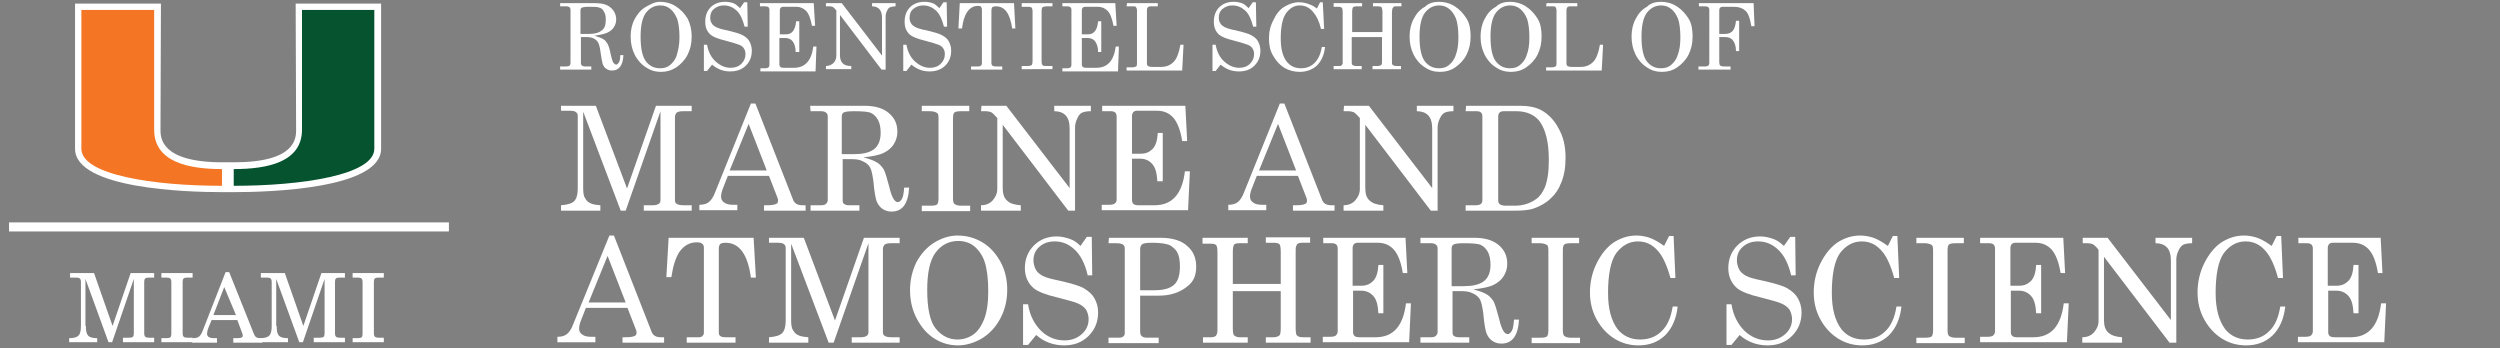 <?xml version="1.0" encoding="UTF-8"?>
<!-- Generator: Adobe Illustrator 24.1.0, SVG Export Plug-In . SVG Version: 6.00 Build 0)  -->
<svg version="1.1" id="Layer_1" xmlns="http://www.w3.org/2000/svg" xmlns:xlink="http://www.w3.org/1999/xlink" x="0px" y="0px" viewBox="0 0 553 77" style="enable-background:new 0 0 553 77;" xml:space="preserve">
<rect x="0" y="0" width="553" height="77" fill="#808080" stroke="none"/>
<style type="text/css">
	.st0{clip-path:url(#SVGID_2_);fill:#FFFFFF;}
	.st1{clip-path:url(#SVGID_4_);fill:#065330;}
	.st2{clip-path:url(#SVGID_6_);fill:#F47523;}
	.st3{clip-path:url(#SVGID_8_);fill:none;stroke:#FFFFFF;stroke-width:2;}
	.st4{clip-path:url(#SVGID_20_);}
	.st5{fill:#FFFFFF;}
	.st6{clip-path:url(#SVGID_22_);}
</style>
<g>
	<g>
		<defs>
			<rect id="SVGID_1_" x="2" y="-4.5" width="537.9" height="85.1"/>
		</defs>
		<clipPath id="SVGID_2_">
			<use xlink:href="#SVGID_1_" style="overflow:visible;"/>
		</clipPath>
		<path class="st0" d="M65.4,0.8l0.1,27.9c0,1.8,0,7.2-13.7,7.2h-1.3h-1.3c-13.7,0-13.7-5.5-13.7-7.2l0.1-27.9h-19v32.1    c0,8.9,24.9,9.6,32.5,9.6h1.2h0.3h1.2c7.6,0,32.5-0.7,32.5-9.6V0.8C84.3,0.8,65.4,0.8,65.4,0.8z"/>
	</g>
	<g>
		<defs>
			<rect id="SVGID_3_" x="2" y="-4.5" width="537.9" height="85.1"/>
		</defs>
		<clipPath id="SVGID_4_">
			<use xlink:href="#SVGID_3_" style="overflow:visible;"/>
		</clipPath>
		<path class="st1" d="M66.8,28.7V2.2h16c0,0,0,29.7,0,30.7c0,5.8-16,8.2-31.1,8.2c0-0.7,0-2.5,0-3.7C59.3,37.4,66.8,35.8,66.8,28.7    "/>
	</g>
	<g>
		<defs>
			<rect id="SVGID_5_" x="2" y="-4.5" width="537.9" height="85.1"/>
		</defs>
		<clipPath id="SVGID_6_">
			<use xlink:href="#SVGID_5_" style="overflow:visible;"/>
		</clipPath>
		<path class="st2" d="M34.1,28.7V2.2H18c0,0,0,29.7,0,30.7c0,5.8,16,8.2,31.1,8.2c0-0.7,0-2.5,0-3.7C41.6,37.4,34.1,35.8,34.1,28.7    "/>
	</g>
	<g>
		<defs>
			<rect id="SVGID_7_" x="2" y="-4.5" width="537.9" height="85.1"/>
		</defs>
		<clipPath id="SVGID_8_">
			<use xlink:href="#SVGID_7_" style="overflow:visible;"/>
		</clipPath>
		<line class="st3" x1="2" y1="50.2" x2="99.3" y2="50.2"/>
	</g>
	<g>
		<defs>
			<rect id="SVGID_9_" x="2" y="-4.5" width="537.9" height="85.1"/>
		</defs>
		<clipPath id="SVGID_10_">
			<use xlink:href="#SVGID_9_" style="overflow:visible;"/>
		</clipPath>
	</g>
	<g>
		<defs>
			<rect id="SVGID_11_" x="2" y="-4.5" width="537.9" height="85.1"/>
		</defs>
		<clipPath id="SVGID_12_">
			<use xlink:href="#SVGID_11_" style="overflow:visible;"/>
		</clipPath>
	</g>
	<g>
		<defs>
			<rect id="SVGID_13_" x="2" y="-4.5" width="537.9" height="85.1"/>
		</defs>
		<clipPath id="SVGID_14_">
			<use xlink:href="#SVGID_13_" style="overflow:visible;"/>
		</clipPath>
	</g>
	<g>
		<defs>
			<rect id="SVGID_15_" x="2" y="-4.5" width="537.9" height="85.1"/>
		</defs>
		<clipPath id="SVGID_16_">
			<use xlink:href="#SVGID_15_" style="overflow:visible;"/>
		</clipPath>
	</g>
	<g>
		<defs>
			<rect id="SVGID_17_" x="2" y="-4.5" width="537.9" height="85.1"/>
		</defs>
		<clipPath id="SVGID_18_">
			<use xlink:href="#SVGID_17_" style="overflow:visible;"/>
		</clipPath>
	</g>
	<g>
		<defs>
			<rect id="SVGID_19_" x="2" y="-4.5" width="537.9" height="85.1"/>
		</defs>
		<clipPath id="SVGID_20_">
			<use xlink:href="#SVGID_19_" style="overflow:visible;"/>
		</clipPath>
		<g class="st4">
			<path class="st5" d="M124.1,0.7h7.6c1.5,0,2.6,0.3,3.4,1c0.8,0.7,1.2,1.6,1.2,2.6c0,0.7-0.2,1.2-0.5,1.7s-0.8,0.9-1.4,1.2     c-0.6,0.3-1.6,0.5-2.9,0.7c0.9,0.3,1.6,0.5,2,0.8c0.4,0.2,0.6,0.6,0.9,1c0.2,0.4,0.5,1.2,0.7,2.4c0.2,0.9,0.4,1.5,0.6,1.8     c0.2,0.2,0.4,0.4,0.6,0.4c0.2,0,0.4-0.2,0.6-0.5c0.2-0.3,0.3-0.8,0.3-1.6h0.7c-0.1,2.3-1,3.4-2.5,3.4c-0.5,0-0.9-0.1-1.3-0.4     c-0.4-0.2-0.6-0.6-0.8-1.1c-0.1-0.4-0.3-1.3-0.5-2.8c-0.1-0.9-0.3-1.5-0.5-1.9s-0.6-0.7-1-0.9s-1-0.3-1.6-0.3h-1.2V14     c0,0.2,0.1,0.4,0.2,0.5c0.2,0.1,0.4,0.2,0.7,0.2h1.4v0.7h-6.9v-0.7h1.4c0.3,0,0.6-0.1,0.7-0.2c0.1-0.1,0.2-0.3,0.2-0.5V2.2     c0-0.3-0.1-0.4-0.2-0.6c-0.2-0.1-0.4-0.2-0.7-0.2h-1.4V0.7H124.1z M128.6,7.5h1.7c1.2,0,2.1-0.2,2.7-0.7c0.7-0.4,1-1.2,1-2.4     c0-0.8-0.1-1.4-0.4-1.8c-0.2-0.5-0.6-0.8-1-0.9c-0.4-0.2-1.2-0.2-2.4-0.2c-0.8,0-1.3,0.1-1.5,0.2s-0.3,0.3-0.3,0.6v5.2H128.6z"/>
			<path class="st5" d="M146,0.4c1.2,0,2.4,0.3,3.5,1s1.9,1.6,2.6,2.7c0.6,1.2,0.9,2.5,0.9,4s-0.3,2.8-0.9,4     c-0.6,1.2-1.5,2.1-2.5,2.8c-1.1,0.7-2.2,1-3.4,1s-2.3-0.3-3.3-1c-1-0.6-1.9-1.6-2.5-2.8s-0.9-2.5-0.9-4s0.3-2.8,0.9-3.9     s1.4-2.1,2.5-2.7S144.8,0.4,146,0.4z M146.1,1.2c-1.3,0-2.3,0.5-3.2,1.6c-0.8,1.1-1.2,2.8-1.2,5.3c0,2.6,0.4,4.5,1.2,5.5     s1.8,1.5,3.1,1.5c0.9,0,1.6-0.2,2.2-0.7c0.6-0.5,1.2-1.2,1.5-2.2s0.6-2.3,0.6-3.9c0-1.8-0.2-3.2-0.5-4.1c-0.4-1-0.9-1.7-1.5-2.2     S147,1.2,146.1,1.2z"/>
			<path class="st5" d="M163.7,1.8l0.9-1.3h0.7l0.1,5.4h-0.7c-0.4-1.6-1-2.9-1.8-3.6s-1.7-1.1-2.8-1.1c-0.9,0-1.6,0.3-2.2,0.8     s-0.8,1.2-0.8,1.9c0,0.5,0.1,0.9,0.3,1.2c0.2,0.4,0.5,0.6,1,0.9c0.4,0.2,1.2,0.5,2.4,0.7c1.6,0.4,2.8,0.7,3.5,1.1     c0.7,0.4,1.2,0.8,1.5,1.4c0.3,0.6,0.5,1.2,0.5,2c0,1.3-0.4,2.4-1.3,3.3c-0.9,0.9-2.1,1.3-3.5,1.3c-1.5,0-2.8-0.5-4-1.5l-1.1,1.4     h-0.7V9.9h0.7c0.3,1.6,0.9,2.8,1.9,3.7s2.1,1.4,3.3,1.4c1,0,1.8-0.3,2.4-0.9c0.6-0.6,0.9-1.3,0.9-2.1c0-0.5-0.1-0.9-0.3-1.2     c-0.2-0.4-0.6-0.7-1.1-0.9s-1.5-0.5-3-0.9c-1.6-0.4-2.7-0.8-3.3-1.3C156.4,7,156,6.1,156,4.8s0.4-2.4,1.2-3.2s1.9-1.2,3.2-1.2     c0.6,0,1.2,0.1,1.8,0.3S163.1,1.3,163.7,1.8z"/>
			<path class="st5" d="M168.3,0.7H180l0.3,5h-0.7c-0.3-1.6-0.7-2.7-1.3-3.3s-1.3-0.9-2.2-0.9h-2.9c-0.2,0-0.4,0.1-0.5,0.2     s-0.2,0.3-0.2,0.6v5.3h1.3c0.7,0,1.2-0.2,1.6-0.7c0.4-0.5,0.6-1.2,0.7-2.2h0.7v6.8H176c0-1.1-0.3-1.9-0.7-2.4s-1-0.7-1.7-0.7     h-1.2v5.9c0,0.2,0.1,0.4,0.2,0.5c0.1,0.1,0.4,0.2,0.7,0.2h2.3c2.5,0,3.9-1.6,4.3-4.7h0.7l-0.2,5.5h-12.2v-0.7h1     c0.4,0,0.7-0.1,0.8-0.2s0.2-0.3,0.2-0.6V2.2c0-0.3-0.1-0.5-0.2-0.6s-0.4-0.2-0.7-0.2h-1.2V0.7H168.3z"/>
			<path class="st5" d="M182.7,0.7h3.5l8.9,11.6V3.9c0-0.8-0.2-1.5-0.6-1.9c-0.4-0.4-0.9-0.6-1.6-0.6V0.7h5.2v0.7     c-0.5,0-0.9,0.1-1.2,0.2s-0.5,0.4-0.7,0.8s-0.3,0.8-0.3,1.3v11.7H195l-9.2-12.1v8.9c0,0.8,0.2,1.4,0.6,1.8c0.4,0.4,1,0.6,1.9,0.6     v0.7h-5.6v-0.7c0.7,0,1.3-0.3,1.7-0.7s0.6-1,0.6-1.6v-10l-0.2-0.2c-0.3-0.4-0.6-0.6-0.7-0.6c-0.2-0.1-0.4-0.1-0.7-0.1h-0.7     L182.7,0.7L182.7,0.7z"/>
			<path class="st5" d="M207.8,1.8l0.9-1.3h0.7l0.1,5.4h-0.7c-0.4-1.6-1-2.9-1.8-3.6s-1.7-1.1-2.8-1.1c-0.9,0-1.6,0.3-2.2,0.8     s-0.8,1.2-0.8,1.9c0,0.5,0.1,0.9,0.3,1.2c0.2,0.4,0.5,0.6,1,0.9c0.4,0.2,1.2,0.5,2.4,0.7c1.6,0.4,2.8,0.7,3.5,1.1     c0.7,0.4,1.2,0.8,1.5,1.4c0.3,0.6,0.5,1.2,0.5,2c0,1.3-0.4,2.4-1.3,3.3c-0.9,0.9-2.1,1.3-3.5,1.3c-1.5,0-2.8-0.5-4-1.5l-1.1,1.4     h-0.7V9.9h0.7c0.3,1.6,0.9,2.8,1.9,3.7s2.1,1.4,3.3,1.4c1,0,1.8-0.3,2.4-0.9c0.6-0.6,0.9-1.3,0.9-2.1c0-0.5-0.1-0.9-0.3-1.2     c-0.2-0.4-0.6-0.7-1.1-0.9s-1.5-0.5-3-0.9c-1.6-0.4-2.7-0.8-3.3-1.3c-0.8-0.7-1.2-1.6-1.2-2.9s0.4-2.4,1.2-3.2s1.9-1.2,3.2-1.2     c0.6,0,1.2,0.1,1.8,0.3S207.2,1.3,207.8,1.8z"/>
			<path class="st5" d="M212.3,0.7h12l0.3,5.6h-0.7c-0.5-3.3-1.6-4.9-3.6-4.9c-0.4,0-0.7,0.1-0.8,0.2s-0.2,0.4-0.2,0.7V14     c0,0.2,0.1,0.4,0.2,0.5c0.1,0.1,0.4,0.2,0.7,0.2h1.5v0.7h-6.9v-0.7h1.7c0.2,0,0.4-0.1,0.5-0.2c0.1-0.1,0.2-0.3,0.2-0.4v-12     c0-0.3-0.1-0.4-0.2-0.6s-0.4-0.2-0.7-0.2c-1,0-1.8,0.5-2.4,1.4c-0.5,0.8-0.9,1.9-1.1,3.6H212L212.3,0.7z"/>
			<path class="st5" d="M226,0.7h6.8v0.7h-1.2c-0.5,0-0.8,0.1-1,0.2c-0.1,0.1-0.2,0.4-0.2,0.8v11.2c0,0.4,0.1,0.7,0.2,0.8     c0.2,0.2,0.4,0.2,0.9,0.2h1.3v0.7H226v-0.7h1.3c0.5,0,0.7-0.1,0.9-0.2c0.1-0.1,0.2-0.4,0.2-0.9v-11c0-0.4-0.1-0.7-0.2-0.8     c-0.2-0.2-0.5-0.2-1-0.2H226V0.7z"/>
			<path class="st5" d="M235,0.7h11.7l0.3,5h-0.7C246,4.1,245.6,3,245,2.4s-1.3-0.9-2.2-0.9H240c-0.2,0-0.4,0.1-0.5,0.2     s-0.2,0.3-0.2,0.6v5.3h1.3c0.7,0,1.2-0.2,1.6-0.7c0.4-0.5,0.6-1.2,0.7-2.2h0.7v6.8h-0.7c0-1.1-0.3-1.9-0.7-2.4s-1-0.7-1.7-0.7     h-1.2v5.9c0,0.2,0.1,0.4,0.2,0.5c0.1,0.1,0.4,0.2,0.7,0.2h2.3c2.5,0,3.9-1.6,4.3-4.7h0.7l-0.2,5.5H235v-0.7h1     c0.4,0,0.7-0.1,0.8-0.2s0.2-0.3,0.2-0.6V2.2c0-0.3-0.1-0.5-0.2-0.6s-0.4-0.2-0.7-0.2H235V0.7z"/>
			<path class="st5" d="M249.3,0.7h6.8v0.7h-1.6c-0.3,0-0.5,0.1-0.6,0.2s-0.2,0.4-0.2,0.6V14c0,0.3,0.1,0.5,0.2,0.6     c0.2,0.1,0.5,0.2,0.9,0.2h2.1c1.1,0,2-0.4,2.7-1.1c0.7-0.7,1.2-2,1.5-3.8h0.7l-0.3,5.7h-12.3v-0.7h1.2c0.4,0,0.7-0.1,0.9-0.2     s0.2-0.4,0.2-0.8V2.2c0-0.2-0.1-0.4-0.2-0.6s-0.3-0.2-0.6-0.2h-1.5L249.3,0.7L249.3,0.7z"/>
			<path class="st5" d="M276.2,1.8l0.9-1.3h0.7l0.1,5.4h-0.7c-0.4-1.6-1-2.9-1.8-3.6s-1.7-1.1-2.8-1.1c-0.9,0-1.6,0.3-2.2,0.8     s-0.8,1.2-0.8,1.9c0,0.5,0.1,0.9,0.3,1.2c0.2,0.4,0.5,0.6,1,0.9c0.4,0.2,1.2,0.5,2.4,0.7c1.6,0.4,2.8,0.7,3.5,1.1     c0.7,0.4,1.2,0.8,1.5,1.4c0.3,0.6,0.5,1.2,0.5,2c0,1.3-0.4,2.4-1.3,3.3s-2,1.3-3.5,1.3s-2.8-0.5-4-1.5l-1.1,1.4h-0.7V9.9h0.7     c0.3,1.6,0.9,2.8,1.9,3.7s2.1,1.4,3.3,1.4c1,0,1.8-0.3,2.4-0.9c0.6-0.6,0.9-1.3,0.9-2.1c0-0.5-0.1-0.9-0.3-1.2     c-0.2-0.4-0.6-0.7-1.1-0.9s-1.5-0.5-3-0.9c-1.6-0.4-2.7-0.8-3.3-1.3c-0.8-0.7-1.2-1.6-1.2-2.9s0.4-2.4,1.2-3.2     c0.8-0.8,1.9-1.2,3.2-1.2c0.6,0,1.2,0.1,1.8,0.3S275.6,1.3,276.2,1.8z"/>
			<path class="st5" d="M291.3,1.9l0.7-1.4h0.6l0.3,5.9h-0.7c-0.4-1.7-1-2.9-1.7-3.7c-0.8-1-1.8-1.5-3-1.5s-2.2,0.6-3,1.7     s-1.2,3-1.2,5.6c0,2.2,0.4,3.9,1.3,5.1c0.8,1,1.8,1.5,3.2,1.5c1.2,0,2.2-0.4,3-1.2s1.3-1.9,1.6-3.5h0.7c-0.2,1.8-0.8,3.1-1.8,4.1     c-1,0.9-2.3,1.4-3.8,1.4c-1.2,0-2.4-0.3-3.4-0.9c-1-0.6-1.8-1.5-2.5-2.7s-0.9-2.4-0.9-3.8c0-1.5,0.3-2.8,1-4.1     c0.6-1.3,1.4-2.3,2.4-2.9s2.1-1,3.2-1c0.6,0,1.3,0.1,1.9,0.3S290.6,1.3,291.3,1.9z"/>
			<path class="st5" d="M295,0.7h6.3v0.7h-1.2c-0.4,0-0.7,0.1-0.8,0.2s-0.2,0.5-0.2,1v4.5h6.7V2.7c0-0.6-0.1-0.9-0.2-1.1     c-0.1-0.1-0.4-0.2-0.8-0.2h-1.1V0.7h6.3v0.7h-1.1c-0.3,0-0.5,0-0.6,0.1s-0.2,0.2-0.3,0.4c0,0.1-0.1,0.4-0.1,0.9v10.6     c0,0.5,0,0.8,0.1,0.9c0.2,0.2,0.5,0.3,0.9,0.3h1v0.7h-6.3v-0.7h1.1c0.4,0,0.7-0.1,0.9-0.3c0.1-0.1,0.1-0.5,0.1-1V8.2H299v5.2     c0,0.5,0,0.8,0.1,0.9c0.2,0.2,0.5,0.3,0.9,0.3h1.2v0.7H295v-0.7h1.2c0.2,0,0.4,0,0.5-0.1s0.2-0.2,0.3-0.4c0-0.1,0-0.4,0-0.8V2.7     c0-0.6-0.1-0.9-0.2-1s-0.4-0.2-0.8-0.2h-1V0.7z"/>
			<path class="st5" d="M318.3,0.4c1.2,0,2.4,0.3,3.5,1s1.9,1.6,2.6,2.7s0.9,2.5,0.9,4s-0.3,2.8-0.9,4s-1.5,2.1-2.5,2.8     s-2.2,1-3.4,1c-1.2,0-2.3-0.3-3.3-1c-1-0.6-1.9-1.6-2.5-2.8s-0.9-2.5-0.9-4s0.3-2.8,0.9-3.9c0.6-1.2,1.4-2.1,2.5-2.7     C316,0.7,317.1,0.4,318.3,0.4z M318.4,1.2c-1.3,0-2.3,0.5-3.2,1.6c-0.8,1.1-1.2,2.8-1.2,5.3c0,2.6,0.4,4.5,1.2,5.5     c0.8,1,1.8,1.5,3.1,1.5c0.9,0,1.6-0.2,2.2-0.7s1.2-1.2,1.5-2.2c0.4-1,0.6-2.3,0.6-3.9c0-1.8-0.2-3.2-0.5-4.1     c-0.4-1-0.9-1.7-1.5-2.2S319.2,1.2,318.4,1.2z"/>
			<path class="st5" d="M334,0.4c1.2,0,2.4,0.3,3.5,1s1.9,1.6,2.6,2.7s0.9,2.5,0.9,4s-0.3,2.8-0.9,4s-1.5,2.1-2.5,2.8s-2.2,1-3.4,1     c-1.2,0-2.3-0.3-3.3-1c-1-0.6-1.9-1.6-2.5-2.8s-0.9-2.5-0.9-4s0.3-2.8,0.9-3.9c0.6-1.2,1.4-2.1,2.5-2.7     C331.7,0.7,332.8,0.4,334,0.4z M334.1,1.2c-1.3,0-2.3,0.5-3.2,1.6c-0.8,1.1-1.2,2.8-1.2,5.3c0,2.6,0.4,4.5,1.2,5.5     c0.8,1,1.8,1.5,3.1,1.5c0.9,0,1.6-0.2,2.2-0.7s1.2-1.2,1.5-2.2c0.4-1,0.6-2.3,0.6-3.9c0-1.8-0.2-3.2-0.5-4.1     c-0.4-1-0.9-1.7-1.5-2.2S334.9,1.2,334.1,1.2z"/>
			<path class="st5" d="M342.1,0.7h6.8v0.7h-1.6c-0.3,0-0.5,0.1-0.6,0.2s-0.2,0.4-0.2,0.6V14c0,0.3,0.1,0.5,0.2,0.6     c0.2,0.1,0.5,0.2,0.9,0.2h2.1c1.1,0,2-0.4,2.7-1.1c0.7-0.7,1.2-2,1.5-3.8h0.7l-0.3,5.7H342v-0.7h1.2c0.4,0,0.7-0.1,0.9-0.2     c0.2-0.2,0.2-0.4,0.2-0.8V2.2c0-0.2-0.1-0.4-0.2-0.6s-0.3-0.2-0.6-0.2H342L342.1,0.7L342.1,0.7z"/>
			<path class="st5" d="M367.4,0.4c1.2,0,2.4,0.3,3.5,1s1.9,1.6,2.6,2.7s0.9,2.5,0.9,4s-0.3,2.8-0.9,4s-1.5,2.1-2.5,2.8     s-2.2,1-3.4,1c-1.2,0-2.3-0.3-3.3-1c-1-0.6-1.9-1.6-2.5-2.8s-0.9-2.5-0.9-4s0.3-2.8,0.9-3.9c0.6-1.2,1.4-2.1,2.5-2.7     C365.1,0.7,366.2,0.4,367.4,0.4z M367.5,1.2c-1.3,0-2.3,0.5-3.2,1.6c-0.8,1.1-1.2,2.8-1.2,5.3c0,2.6,0.4,4.5,1.2,5.5     c0.8,1,1.8,1.5,3.1,1.5c0.9,0,1.6-0.2,2.2-0.7s1.2-1.2,1.5-2.2c0.4-1,0.6-2.3,0.6-3.9c0-1.8-0.2-3.2-0.5-4.1     c-0.4-1-0.9-1.7-1.5-2.2S368.3,1.2,367.5,1.2z"/>
			<path class="st5" d="M375.9,0.7h12l0.2,5.1h-0.7c-0.3-1.8-0.7-2.9-1.3-3.4c-0.6-0.6-1.5-0.9-2.7-0.9H381c-0.2,0-0.4,0.1-0.5,0.2     s-0.2,0.3-0.2,0.5v5.3h1.3c0.7,0,1.3-0.2,1.7-0.7c0.4-0.5,0.6-1.2,0.7-2.2h0.7v6.7H384c0-1.1-0.3-1.9-0.7-2.4     c-0.4-0.5-1-0.7-1.7-0.7h-1.3v5.6c0,0.3,0.1,0.6,0.2,0.7c0.2,0.1,0.4,0.2,0.8,0.2h1.5v0.7h-7.1v-0.7h1.5c0.3,0,0.5-0.1,0.7-0.2     c0.1-0.1,0.2-0.3,0.2-0.6V2.2c0-0.3-0.1-0.5-0.2-0.6s-0.4-0.2-0.7-0.2h-1.4V0.7H375.9z"/>
		</g>
	</g>
</g>
<g>
	<path class="st5" d="M124.1,23.4h7.7l6.9,18.3l6.4-18.3h7.9v1.2h-1.9c-0.7,0-1.1,0.1-1.4,0.3c-0.2,0.2-0.4,0.5-0.4,1v18.4   c0,0.4,0.1,0.6,0.4,0.8s0.8,0.3,1.5,0.3h1.8v1.2h-10.6v-1.2h2c0.6,0,1-0.1,1.3-0.3s0.4-0.5,0.4-0.8V24.6l-7.7,22h-1.1L129,24.7   v16.9c0,1,0.1,1.8,0.4,2.2c0.3,0.5,0.6,0.9,1.1,1.1c0.5,0.3,1.2,0.4,2.3,0.5v1.2h-8.7v-1.2c1.4-0.1,2.4-0.4,2.9-0.9   s0.8-1.4,0.8-2.8v-16c0-0.4-0.1-0.7-0.4-0.9c-0.2-0.2-0.7-0.3-1.3-0.3h-2C124.1,24.5,124.1,23.4,124.1,23.4z"/>
	<path class="st5" d="M166.1,22.9h1l8.3,21.2c0.3,0.9,1,1.3,2.1,1.3h0.7v1.2H169v-1.2h0.7c1,0,1.6-0.1,2-0.3   c0.3-0.1,0.4-0.4,0.4-0.7c0-0.2,0-0.4-0.1-0.6l-1.9-4.9H161l-1.1,2.8c-0.3,0.8-0.4,1.3-0.4,1.8s0.2,1,0.7,1.3   c0.5,0.4,1.2,0.5,2.1,0.5h0.8v1.2h-8.4v-1.2c0.9,0,1.6-0.2,2.1-0.6s1-1.1,1.4-2.2L166.1,22.9z M165.6,27.4l-4.2,10.3h8.2   L165.6,27.4z"/>
	<path class="st5" d="M179.2,23.4h12c2.3,0,4.1,0.5,5.4,1.6s1.9,2.4,1.9,4.2c0,1-0.3,1.9-0.8,2.7c-0.5,0.8-1.2,1.4-2.2,1.9   s-2.5,0.8-4.5,1c1.5,0.4,2.5,0.8,3.1,1.2s1,0.9,1.4,1.5c0.3,0.6,0.7,1.9,1.2,3.8c0.3,1.4,0.7,2.3,1,2.8c0.3,0.4,0.6,0.6,0.9,0.6   c0.3,0,0.6-0.2,0.9-0.7c0.3-0.5,0.4-1.3,0.5-2.5h1.1c-0.2,3.6-1.5,5.3-3.9,5.3c-0.8,0-1.4-0.2-2-0.6s-1-1-1.3-1.7   c-0.2-0.6-0.5-2-0.7-4.4c-0.2-1.4-0.4-2.4-0.7-3s-0.9-1.1-1.6-1.4c-0.7-0.4-1.6-0.5-2.6-0.5h-1.9v9.1c0,0.4,0.1,0.7,0.3,0.8   c0.3,0.2,0.6,0.3,1.2,0.3h2.2v1.2h-10.8v-1.2h2.3c0.5,0,0.9-0.1,1.1-0.3c0.2-0.2,0.4-0.5,0.4-0.8V25.8c0-0.4-0.1-0.7-0.4-0.9   c-0.2-0.2-0.6-0.3-1.1-0.3h-2.3L179.2,23.4L179.2,23.4z M186.2,34.1h2.7c1.8,0,3.3-0.3,4.3-1s1.6-1.9,1.6-3.7   c0-1.2-0.2-2.2-0.6-2.9c-0.4-0.7-0.9-1.2-1.5-1.5s-1.9-0.4-3.8-0.4c-1.2,0-2,0.1-2.3,0.3c-0.3,0.2-0.4,0.5-0.4,0.9V34.1z"/>
	<path class="st5" d="M203.7,23.4h10.7v1.2h-1.8c-0.8,0-1.3,0.1-1.5,0.3c-0.2,0.2-0.3,0.6-0.3,1.3v17.6c0,0.7,0.1,1.1,0.3,1.3   c0.3,0.2,0.7,0.4,1.4,0.4h2.1v1.2h-10.7v-1.2h2c0.7,0,1.2-0.1,1.4-0.3s0.3-0.7,0.3-1.4V26.2c0-0.7-0.1-1.1-0.3-1.2   c-0.3-0.2-0.8-0.4-1.6-0.4h-1.8v-1.2H203.7z"/>
	<path class="st5" d="M217.1,23.4h5.5l14,18.2V28.4c0-1.3-0.3-2.3-0.9-2.9c-0.6-0.6-1.4-0.9-2.5-0.9v-1.2h8.1v1.2   c-0.8,0-1.4,0.1-1.9,0.3s-0.8,0.6-1.1,1.3c-0.3,0.6-0.5,1.3-0.5,2v18.4h-1.5l-14.5-19v14c0,1.3,0.3,2.2,1,2.8c0.6,0.6,1.6,0.9,3,1   v1.2H217v-1.2c1.1,0,2-0.4,2.6-1.1c0.6-0.7,1-1.5,1-2.5V26.1l-0.3-0.3c-0.5-0.6-0.9-0.9-1.1-1c-0.3-0.1-0.7-0.2-1.2-0.2h-1   L217.1,23.4L217.1,23.4z"/>
	<path class="st5" d="M243.8,23.4h18.4l0.4,7.8h-1.1c-0.4-2.5-1.1-4.2-2-5.2s-2.1-1.5-3.5-1.5h-4.5c-0.4,0-0.6,0.1-0.8,0.3   c-0.2,0.2-0.3,0.5-0.3,0.9V34h2c1.1,0,1.9-0.4,2.6-1.1c0.7-0.8,1-1.9,1.1-3.5h1.1v10.7H256c-0.1-1.8-0.4-3-1.1-3.8   c-0.7-0.8-1.6-1.2-2.7-1.2h-1.8v9.2c0,0.3,0.1,0.6,0.3,0.8s0.6,0.3,1.1,0.3h3.6c3.9,0,6.1-2.5,6.7-7.5h1.1l-0.4,8.6h-19.1v-1.2h1.6   c0.6,0,1.1-0.1,1.3-0.3c0.3-0.2,0.4-0.5,0.4-0.9V25.8c0-0.4-0.1-0.7-0.3-0.9c-0.2-0.2-0.6-0.3-1-0.3h-1.9L243.8,23.4L243.8,23.4z"/>
	<path class="st5" d="M283.1,22.9h1l8.3,21.2c0.3,0.9,1,1.3,2.1,1.3h0.7v1.2H286v-1.2h0.7c1,0,1.6-0.1,2-0.3   c0.3-0.1,0.4-0.4,0.4-0.7c0-0.2,0-0.4-0.1-0.6l-1.9-4.9H278l-1.1,2.8c-0.3,0.8-0.4,1.3-0.4,1.8s0.2,1,0.7,1.3   c0.5,0.4,1.2,0.5,2.1,0.5h0.8v1.2h-8.4v-1.2c0.9,0,1.6-0.2,2.1-0.6s1-1.1,1.4-2.2L283.1,22.9z M282.7,27.4l-4.2,10.3h8.2   L282.7,27.4z"/>
	<path class="st5" d="M297.3,23.4h5.5l14,18.2V28.4c0-1.3-0.3-2.3-0.9-2.9s-1.4-0.9-2.5-0.9v-1.2h8.1v1.2c-0.8,0-1.4,0.1-1.9,0.3   c-0.4,0.2-0.8,0.6-1.1,1.3c-0.3,0.6-0.5,1.3-0.5,2v18.4h-1.5l-14.5-19v14c0,1.3,0.3,2.2,1,2.8s1.6,0.9,3,1v1.2h-8.8v-1.2   c1.1,0,2-0.4,2.6-1.1c0.6-0.7,1-1.5,1-2.5V26.1l-0.3-0.3c-0.5-0.6-0.9-0.9-1.1-1c-0.3-0.1-0.7-0.2-1.2-0.2h-1L297.3,23.4   L297.3,23.4z"/>
	<path class="st5" d="M324.3,23.4h12c1.8,0,3.3,0.3,4.5,0.9c1.5,0.8,2.9,2.1,3.9,4c1.1,1.9,1.6,4,1.6,6.6c0,2.1-0.3,4-1,5.6   c-0.5,1.3-1.2,2.4-2.3,3.4c-1,1-2.3,1.7-3.7,2.2c-1.1,0.4-2.6,0.5-4.4,0.5h-10.7v-1.2h2.2c0.6,0,0.9-0.1,1.2-0.3   c0.2-0.2,0.3-0.5,0.3-0.8V25.7c0-0.3-0.1-0.6-0.3-0.8c-0.2-0.2-0.5-0.3-1-0.3h-2.4L324.3,23.4L324.3,23.4z M332.7,24.6   c-0.5,0-0.8,0.1-1,0.3c-0.2,0.2-0.3,0.5-0.3,0.9v18.5c0,0.4,0.1,0.7,0.4,0.9s0.7,0.3,1.3,0.3h2c1.8,0,3.3-0.5,4.6-1.4   c0.9-0.6,1.5-1.5,2-2.6c0.6-1.5,0.9-3.5,0.9-6.1c0-3.9-0.7-6.7-2-8.5c-1.1-1.5-2.9-2.3-5.2-2.3C335.4,24.6,332.7,24.6,332.7,24.6z"/>
</g>
<g>
	<g>
		<defs>
			<rect id="SVGID_21_" x="2" y="-4.5" width="537.9" height="85.1"/>
		</defs>
		<clipPath id="SVGID_22_">
			<use xlink:href="#SVGID_21_" style="overflow:visible;"/>
		</clipPath>
		<g class="st6">
			<path class="st5" d="M134.8,52.1h1l8.3,21.2c0.3,0.9,1,1.3,2.1,1.3h0.7v1.2h-9.2v-1.2h0.7c1,0,1.6-0.1,2-0.3     c0.3-0.1,0.4-0.4,0.4-0.7c0-0.2,0-0.4-0.1-0.6l-1.9-4.9h-9.2l-1.1,2.8c-0.3,0.8-0.4,1.3-0.4,1.8s0.2,1,0.7,1.3     c0.5,0.4,1.2,0.5,2.1,0.5h0.8v1.2h-8.4v-1.2c0.9,0,1.6-0.2,2.1-0.6s1-1.1,1.4-2.2L134.8,52.1z M134.4,56.6l-4.2,10.3h8.2     L134.4,56.6z"/>
			<path class="st5" d="M147.9,52.6h18.8l0.5,8.8h-1.1c-0.7-5.2-2.6-7.7-5.6-7.7c-0.6,0-1,0.1-1.2,0.3s-0.3,0.6-0.3,1v18.5     c0,0.4,0.1,0.7,0.3,0.8c0.2,0.2,0.6,0.3,1.1,0.3h2.3v1.2h-10.8v-1.2h2.7c0.4,0,0.6-0.1,0.8-0.3c0.2-0.2,0.3-0.4,0.3-0.7V54.8     c0-0.4-0.1-0.7-0.4-0.9c-0.2-0.2-0.6-0.3-1.2-0.3c-1.5,0-2.8,0.7-3.8,2.1c-0.8,1.2-1.4,3-1.8,5.6h-1.1L147.9,52.6z"/>
			<path class="st5" d="M170.1,52.6h7.7l6.9,18.3l6.4-18.3h7.9v1.2h-1.9c-0.7,0-1.1,0.1-1.4,0.3c-0.2,0.2-0.4,0.5-0.4,1v18.4     c0,0.4,0.1,0.6,0.4,0.8s0.8,0.3,1.5,0.3h1.8v1.2h-10.6v-1.2h2c0.6,0,1-0.1,1.3-0.3s0.4-0.5,0.4-0.8V53.8l-7.7,22h-1.1L175,53.9     v16.9c0,1,0.1,1.8,0.4,2.2c0.3,0.5,0.6,0.9,1.1,1.1c0.5,0.3,1.2,0.4,2.3,0.5v1.2h-8.7v-1.2c1.4-0.1,2.4-0.4,2.9-0.9     s0.8-1.4,0.8-2.8v-16c0-0.4-0.1-0.7-0.4-0.9c-0.2-0.2-0.7-0.3-1.3-0.3h-2V52.6z"/>
			<path class="st5" d="M211.8,52.1c2,0,3.8,0.5,5.5,1.5s3,2.5,4,4.3s1.5,3.9,1.5,6.2c0,2.3-0.5,4.4-1.5,6.3s-2.3,3.3-4,4.4     c-1.7,1-3.5,1.6-5.4,1.6s-3.6-0.5-5.2-1.5c-1.6-1-2.9-2.5-3.9-4.4s-1.5-4-1.5-6.3c0-2.3,0.5-4.3,1.4-6.2c1-1.8,2.3-3.3,3.9-4.3     S210,52.1,211.8,52.1z M212,53.3c-2,0-3.7,0.8-5,2.5s-1.9,4.5-1.9,8.3c0,4.1,0.6,7,1.9,8.6s2.9,2.4,4.8,2.4     c1.3,0,2.5-0.4,3.5-1.1s1.8-1.9,2.4-3.4c0.6-1.6,0.9-3.6,0.9-6.2c0-2.8-0.3-5-0.8-6.5s-1.4-2.7-2.4-3.5     C214.5,53.7,213.3,53.3,212,53.3z"/>
			<path class="st5" d="M239,54.4l1.4-2h1.1l0.1,8.5h-1c-0.6-2.6-1.6-4.5-2.9-5.7c-1.3-1.2-2.7-1.8-4.4-1.8c-1.4,0-2.5,0.4-3.4,1.2     s-1.3,1.8-1.3,3c0,0.7,0.2,1.4,0.5,2s0.8,1,1.5,1.4s1.9,0.7,3.8,1.1c2.6,0.6,4.4,1.1,5.4,1.7c1,0.6,1.8,1.3,2.3,2.2     c0.5,0.9,0.8,1.9,0.8,3.1c0,2.1-0.7,3.8-2.1,5.2c-1.4,1.4-3.2,2.1-5.4,2.1c-2.4,0-4.5-0.8-6.2-2.3l-1.8,2.2h-1.1v-9h1.1     c0.4,2.5,1.4,4.4,2.9,5.9c1.5,1.4,3.2,2.1,5.2,2.1c1.5,0,2.8-0.5,3.8-1.4s1.5-2,1.5-3.3c0-0.7-0.2-1.4-0.5-2     c-0.4-0.6-0.9-1-1.7-1.4s-2.4-0.8-4.7-1.4c-2.6-0.6-4.3-1.3-5.2-2c-1.3-1.1-2-2.6-2-4.5c0-2,0.7-3.7,2-5s3-2,5-2     c1,0,1.9,0.2,2.8,0.5S238.1,53.5,239,54.4z"/>
			<path class="st5" d="M245.3,52.6h11.4c2.6,0,4.6,0.6,5.9,1.8c1.4,1.2,2,2.7,2,4.6s-0.6,3.3-1.9,4.3c-1.7,1.4-3.8,2.1-6.4,2.1     h-4.1v7.9c0,0.5,0.1,0.8,0.3,1c0.3,0.3,0.7,0.4,1.2,0.4h2.6v1.2h-11.1v-1.2h2.3c0.5,0,0.8-0.1,1-0.3c0.2-0.2,0.3-0.4,0.3-0.7     V55.1c0-0.5-0.1-0.8-0.4-1s-0.8-0.3-1.5-0.3h-1.7L245.3,52.6L245.3,52.6z M252.3,64.2h3.1c2,0,3.4-0.4,4.3-1.2s1.3-2.2,1.3-4.1     c0-1.3-0.2-2.4-0.6-3.1c-0.4-0.7-1-1.2-1.7-1.6c-0.8-0.3-2-0.5-3.8-0.5c-1.2,0-1.9,0.1-2.2,0.3s-0.5,0.6-0.5,1.1v9.1H252.3z"/>
			<path class="st5" d="M266.1,52.6h9.9v1.2h-1.8c-0.6,0-1.1,0.1-1.2,0.3c-0.2,0.2-0.3,0.8-0.3,1.6v7.1h10.6v-7.1     c0-0.9-0.1-1.5-0.3-1.7c-0.2-0.2-0.6-0.3-1.3-0.3H280v-1.2h9.8v1.2H288c-0.5,0-0.8,0.1-0.9,0.2c-0.2,0.1-0.3,0.3-0.4,0.6     c-0.1,0.2-0.1,0.6-0.1,1.4v16.7c0,0.8,0.1,1.3,0.2,1.5c0.3,0.4,0.8,0.5,1.5,0.5h1.6v1.2H280v-1.2h1.7c0.7,0,1.1-0.2,1.4-0.5     c0.1-0.2,0.2-0.7,0.2-1.6v-8.1h-10.6v8.2c0,0.8,0.1,1.3,0.2,1.5c0.3,0.3,0.7,0.5,1.3,0.5h1.8v1.2h-9.9v-1.2h1.9     c0.3,0,0.6-0.1,0.8-0.2c0.2-0.1,0.3-0.3,0.4-0.6c0.1-0.2,0.1-0.6,0.1-1.3V55.8c0-0.9-0.1-1.4-0.3-1.6c-0.2-0.2-0.6-0.3-1.3-0.3     H266v-1.3H266.1z"/>
			<path class="st5" d="M292.5,52.6h18.4l0.4,7.8h-1c-0.4-2.5-1.1-4.2-2-5.2s-2.1-1.5-3.5-1.5h-4.5c-0.4,0-0.6,0.1-0.8,0.3     c-0.2,0.2-0.3,0.5-0.3,0.9v8.3h2c1.1,0,1.9-0.4,2.6-1.1c0.7-0.8,1-1.9,1.1-3.5h1.1v10.7h-1.1c-0.1-1.8-0.4-3-1.1-3.8     s-1.6-1.2-2.7-1.2h-1.8v9.2c0,0.3,0.1,0.6,0.3,0.8s0.6,0.3,1.1,0.3h3.6c3.9,0,6.1-2.5,6.7-7.5h1.1l-0.4,8.6h-19.1v-1.2h1.6     c0.6,0,1.1-0.1,1.3-0.3s0.4-0.5,0.4-0.9V55c0-0.4-0.1-0.7-0.3-0.9c-0.2-0.2-0.6-0.3-1-0.3h-1.9v-1.2H292.5z"/>
			<path class="st5" d="M314.1,52.6h12c2.3,0,4.1,0.5,5.4,1.6s1.9,2.4,1.9,4.2c0,1-0.3,1.9-0.8,2.7s-1.2,1.4-2.2,1.9s-2.5,0.8-4.5,1     c1.5,0.4,2.5,0.8,3.1,1.2c0.6,0.4,1,0.9,1.4,1.5c0.3,0.6,0.7,1.9,1.2,3.8c0.3,1.4,0.7,2.3,1,2.8c0.3,0.4,0.6,0.6,0.9,0.6     s0.6-0.2,0.9-0.7s0.4-1.3,0.5-2.5h1.1c-0.2,3.6-1.5,5.3-3.9,5.3c-0.8,0-1.4-0.2-2-0.6s-1-1-1.3-1.7c-0.2-0.6-0.5-2-0.7-4.4     c-0.2-1.4-0.4-2.4-0.7-3c-0.3-0.6-0.9-1.1-1.6-1.4c-0.7-0.4-1.6-0.5-2.6-0.5h-1.9v9.1c0,0.4,0.1,0.7,0.3,0.8     c0.3,0.2,0.6,0.3,1.2,0.3h2.2v1.2h-10.8v-1.2h2.3c0.5,0,0.9-0.1,1.1-0.3s0.4-0.5,0.4-0.8V55c0-0.4-0.1-0.7-0.4-0.9     c-0.2-0.2-0.6-0.3-1.1-0.3h-2.3v-1.2H314.1z M321.1,63.3h2.7c1.8,0,3.3-0.3,4.3-1s1.6-1.9,1.6-3.7c0-1.2-0.2-2.2-0.6-2.9     s-0.9-1.2-1.5-1.5s-1.9-0.4-3.8-0.4c-1.2,0-2,0.1-2.3,0.3s-0.4,0.5-0.4,0.9L321.1,63.3L321.1,63.3z"/>
			<path class="st5" d="M338.6,52.6h10.7v1.2h-1.8c-0.8,0-1.3,0.1-1.5,0.3s-0.3,0.6-0.3,1.3V73c0,0.7,0.1,1.1,0.3,1.3     c0.3,0.2,0.7,0.4,1.4,0.4h2.1v1.2h-10.7v-1.2h2c0.7,0,1.2-0.1,1.4-0.3s0.3-0.7,0.3-1.4V55.4c0-0.7-0.1-1.1-0.3-1.2     c-0.3-0.2-0.8-0.4-1.6-0.4h-1.8v-1.2H338.6z"/>
			<path class="st5" d="M368.1,54.4l1.1-2.2h1l0.4,9.3h-1.1c-0.7-2.6-1.6-4.6-2.6-5.8c-1.3-1.6-2.8-2.3-4.6-2.3     c-1.9,0-3.5,0.9-4.8,2.6c-1.2,1.7-1.8,4.7-1.8,8.8c0,3.5,0.7,6.1,2.1,8c1.2,1.5,2.9,2.3,5,2.3c1.9,0,3.5-0.6,4.7-1.8     c1.3-1.2,2.1-3,2.5-5.5h1.1c-0.3,2.8-1.3,4.9-2.8,6.4c-1.6,1.5-3.5,2.2-5.9,2.2c-1.9,0-3.7-0.5-5.3-1.5c-1.6-1-2.9-2.4-3.9-4.2     c-1-1.8-1.5-3.8-1.5-6c0-2.3,0.5-4.5,1.5-6.5s2.3-3.6,3.8-4.6c1.6-1,3.2-1.5,5-1.5c1,0,2,0.2,2.9,0.5S367,53.6,368.1,54.4z"/>
			<path class="st5" d="M394.6,54.4l1.4-2h1.1l0.1,8.5h-1c-0.6-2.6-1.6-4.5-2.9-5.7s-2.7-1.8-4.4-1.8c-1.4,0-2.5,0.4-3.4,1.2     s-1.3,1.8-1.3,3c0,0.7,0.2,1.4,0.5,2s0.8,1,1.5,1.4s1.9,0.7,3.8,1.1c2.6,0.6,4.4,1.1,5.4,1.7c1,0.6,1.8,1.3,2.3,2.2     c0.5,0.9,0.8,1.9,0.8,3.1c0,2.1-0.7,3.8-2.1,5.2c-1.4,1.4-3.2,2.1-5.4,2.1c-2.4,0-4.5-0.8-6.2-2.3l-1.8,2.2h-1.1v-9h1.1     c0.4,2.5,1.4,4.4,2.9,5.9c1.5,1.4,3.2,2.1,5.2,2.1c1.5,0,2.8-0.5,3.8-1.4s1.5-2,1.5-3.3c0-0.7-0.2-1.4-0.5-2     c-0.4-0.6-0.9-1-1.7-1.4c-0.8-0.4-2.4-0.8-4.7-1.4c-2.6-0.6-4.3-1.3-5.2-2c-1.3-1.1-2-2.6-2-4.5c0-2,0.7-3.7,2-5s3-2,5-2     c1,0,1.9,0.2,2.8,0.5S393.6,53.5,394.6,54.4z"/>
			<path class="st5" d="M417.6,54.4l1.1-2.2h1l0.4,9.3H419c-0.7-2.6-1.6-4.6-2.6-5.8c-1.3-1.6-2.8-2.3-4.6-2.3     c-1.9,0-3.5,0.9-4.8,2.6c-1.2,1.7-1.8,4.7-1.8,8.8c0,3.5,0.7,6.1,2.1,8c1.2,1.5,2.9,2.3,5,2.3c1.9,0,3.5-0.6,4.7-1.8     c1.3-1.2,2.1-3,2.5-5.5h1.1c-0.3,2.8-1.3,4.9-2.8,6.4c-1.6,1.5-3.5,2.2-5.9,2.2c-1.9,0-3.7-0.5-5.3-1.5c-1.6-1-2.9-2.4-3.9-4.2     c-1-1.8-1.5-3.8-1.5-6c0-2.3,0.5-4.5,1.5-6.5s2.3-3.6,3.8-4.6c1.6-1,3.2-1.5,5-1.5c1,0,2,0.2,2.9,0.5S416.5,53.6,417.6,54.4z"/>
			<path class="st5" d="M423.7,52.6h10.7v1.2h-1.8c-0.8,0-1.3,0.1-1.5,0.3s-0.3,0.6-0.3,1.3V73c0,0.7,0.1,1.1,0.3,1.3     c0.3,0.2,0.7,0.4,1.4,0.4h2.1v1.2h-10.7v-1.2h2c0.7,0,1.2-0.1,1.4-0.3s0.3-0.7,0.3-1.4V55.4c0-0.7-0.1-1.1-0.3-1.2     c-0.3-0.2-0.8-0.4-1.6-0.4h-1.8v-1.2H423.7z"/>
			<path class="st5" d="M438,52.6h18.4l0.4,7.8h-1c-0.4-2.5-1.1-4.2-2-5.2s-2.1-1.5-3.5-1.5h-4.5c-0.4,0-0.6,0.1-0.8,0.3     c-0.2,0.2-0.3,0.5-0.3,0.9v8.3h2c1.1,0,1.9-0.4,2.6-1.1c0.7-0.8,1-1.9,1.1-3.5h1.1v10.7h-1.1c-0.1-1.8-0.4-3-1.1-3.8     s-1.6-1.2-2.7-1.2h-1.8v9.2c0,0.3,0.1,0.6,0.3,0.8s0.6,0.3,1.1,0.3h3.6c3.9,0,6.1-2.5,6.7-7.5h1.1l-0.4,8.6H438v-1.2h1.6     c0.6,0,1.1-0.1,1.3-0.3s0.4-0.5,0.4-0.9V55c0-0.4-0.1-0.7-0.3-0.9c-0.2-0.2-0.6-0.3-1-0.3h-2V52.6z"/>
			<path class="st5" d="M460.7,52.6h5.5l14,18.2V57.6c0-1.3-0.3-2.3-0.9-2.9c-0.6-0.6-1.4-0.9-2.5-0.9v-1.2h8.1v1.2     c-0.8,0-1.4,0.1-1.9,0.3c-0.4,0.2-0.8,0.6-1.1,1.3c-0.3,0.6-0.5,1.3-0.5,2v18.4h-1.5l-14.5-19v14c0,1.3,0.3,2.2,1,2.8     s1.6,0.9,3,1v1.2h-8.8v-1.2c1.1,0,2-0.4,2.6-1.1s1-1.5,1-2.5V55.3L464,55c-0.5-0.6-0.9-0.9-1.1-1c-0.3-0.1-0.7-0.2-1.2-0.2h-1     L460.7,52.6L460.7,52.6z"/>
			<path class="st5" d="M502.5,54.4l1.1-2.2h1l0.4,9.3h-1.1c-0.7-2.6-1.6-4.6-2.6-5.8c-1.3-1.6-2.8-2.3-4.6-2.3     c-1.9,0-3.5,0.9-4.8,2.6c-1.2,1.7-1.8,4.7-1.8,8.8c0,3.5,0.7,6.1,2.1,8c1.2,1.5,2.9,2.3,5,2.3c1.9,0,3.5-0.6,4.7-1.8     c1.3-1.2,2.1-3,2.5-5.5h1.1c-0.3,2.8-1.3,4.9-2.8,6.4c-1.6,1.5-3.5,2.2-5.9,2.2c-1.9,0-3.7-0.5-5.3-1.5c-1.6-1-2.9-2.4-3.9-4.2     c-1-1.8-1.5-3.8-1.5-6c0-2.3,0.5-4.5,1.5-6.5s2.3-3.6,3.8-4.6c1.6-1,3.2-1.5,5-1.5c1,0,2,0.2,2.9,0.5S501.4,53.6,502.5,54.4z"/>
			<path class="st5" d="M508.2,52.6h18.4l0.4,7.8h-1c-0.4-2.5-1.1-4.2-2-5.2s-2.1-1.5-3.5-1.5H516c-0.4,0-0.6,0.1-0.8,0.3     s-0.3,0.5-0.3,0.9v8.3h2c1.1,0,1.9-0.4,2.6-1.1c0.7-0.8,1-1.9,1.1-3.5h1.1v10.7h-1.1c-0.1-1.8-0.4-3-1.1-3.8     c-0.7-0.8-1.6-1.2-2.7-1.2H515v9.2c0,0.3,0.1,0.6,0.3,0.8s0.6,0.3,1.1,0.3h3.6c3.9,0,6.1-2.5,6.7-7.5h1.1l-0.4,8.6h-19.1v-1.2     h1.6c0.6,0,1.1-0.1,1.3-0.3s0.4-0.5,0.4-0.9V55c0-0.4-0.1-0.7-0.3-0.9c-0.2-0.2-0.6-0.3-1-0.3h-1.9v-1.2H508.2z"/>
		</g>
	</g>
</g>
<g>
	<path class="st5" d="M19,72.1c0,2,0.4,2.7,2.5,2.7v0.9h-6.2v-0.9c2.1,0,2.6-0.7,2.6-2.7v-9.7c0-0.8-0.3-1-1.1-1h-1.3v-1h5.3   l4.1,11.7l4-11.7h5.2v1H33c-0.9,0-1.1,0.2-1.1,1v11.3c0,0.8,0.3,1,1.1,1h1.1v1h-6.9v-1h1.3c0.9,0,1.1-0.2,1.1-1v-12l-4.8,14H24   l-5.1-14V72.1z"/>
	<path class="st5" d="M35.7,74.8h1.1c0.9,0,1.1-0.2,1.1-1V62.4c0-0.8-0.3-1-1.1-1h-1.1v-1h6.9v1h-1.1c-0.9,0-1.1,0.2-1.1,1v11.3   c0,0.8,0.3,1,1.1,1h1.1v1h-6.9V74.8z"/>
	<path class="st5" d="M49.6,63.5l-2.4,6.2h5L49.6,63.5z M50.7,60.2l5.4,13.5c0.3,0.8,0.6,1.1,1.5,1.1c0.1,0,0.3,0,0.4,0v1h-6.4v-1   h0.8c0.9,0,1.3-0.1,1.3-0.6c0-0.2-0.1-0.4-0.2-0.7l-1-2.7h-5.7l-0.7,1.7c-0.2,0.5-0.3,1-0.3,1.3c0,0.7,0.5,1,1.6,1H48v1h-5.5v-1   h0.2c1.3,0,1.7-0.5,2.2-1.8l5-12.8H50.7z"/>
	<path class="st5" d="M61.2,72.1c0,2,0.4,2.7,2.5,2.7v0.9h-6.2v-0.9c2.1,0,2.6-0.7,2.6-2.7v-9.7c0-0.8-0.3-1-1.1-1h-1.3v-1h5.3   l4.1,11.7l4-11.7h5.2v1h-1.1c-0.9,0-1.1,0.2-1.1,1v11.3c0,0.8,0.3,1,1.1,1h1.1v1h-6.9v-1h1.3c0.9,0,1.1-0.2,1.1-1v-12l-4.8,14h-0.8   l-5.1-14V72.1z"/>
	<path class="st5" d="M78,74.8h1.1c0.9,0,1.1-0.2,1.1-1V62.4c0-0.8-0.3-1-1.1-1H78v-1h6.9v1h-1.1c-0.9,0-1.1,0.2-1.1,1v11.3   c0,0.8,0.3,1,1.1,1h1.1v1H78V74.8z"/>
</g>
</svg>